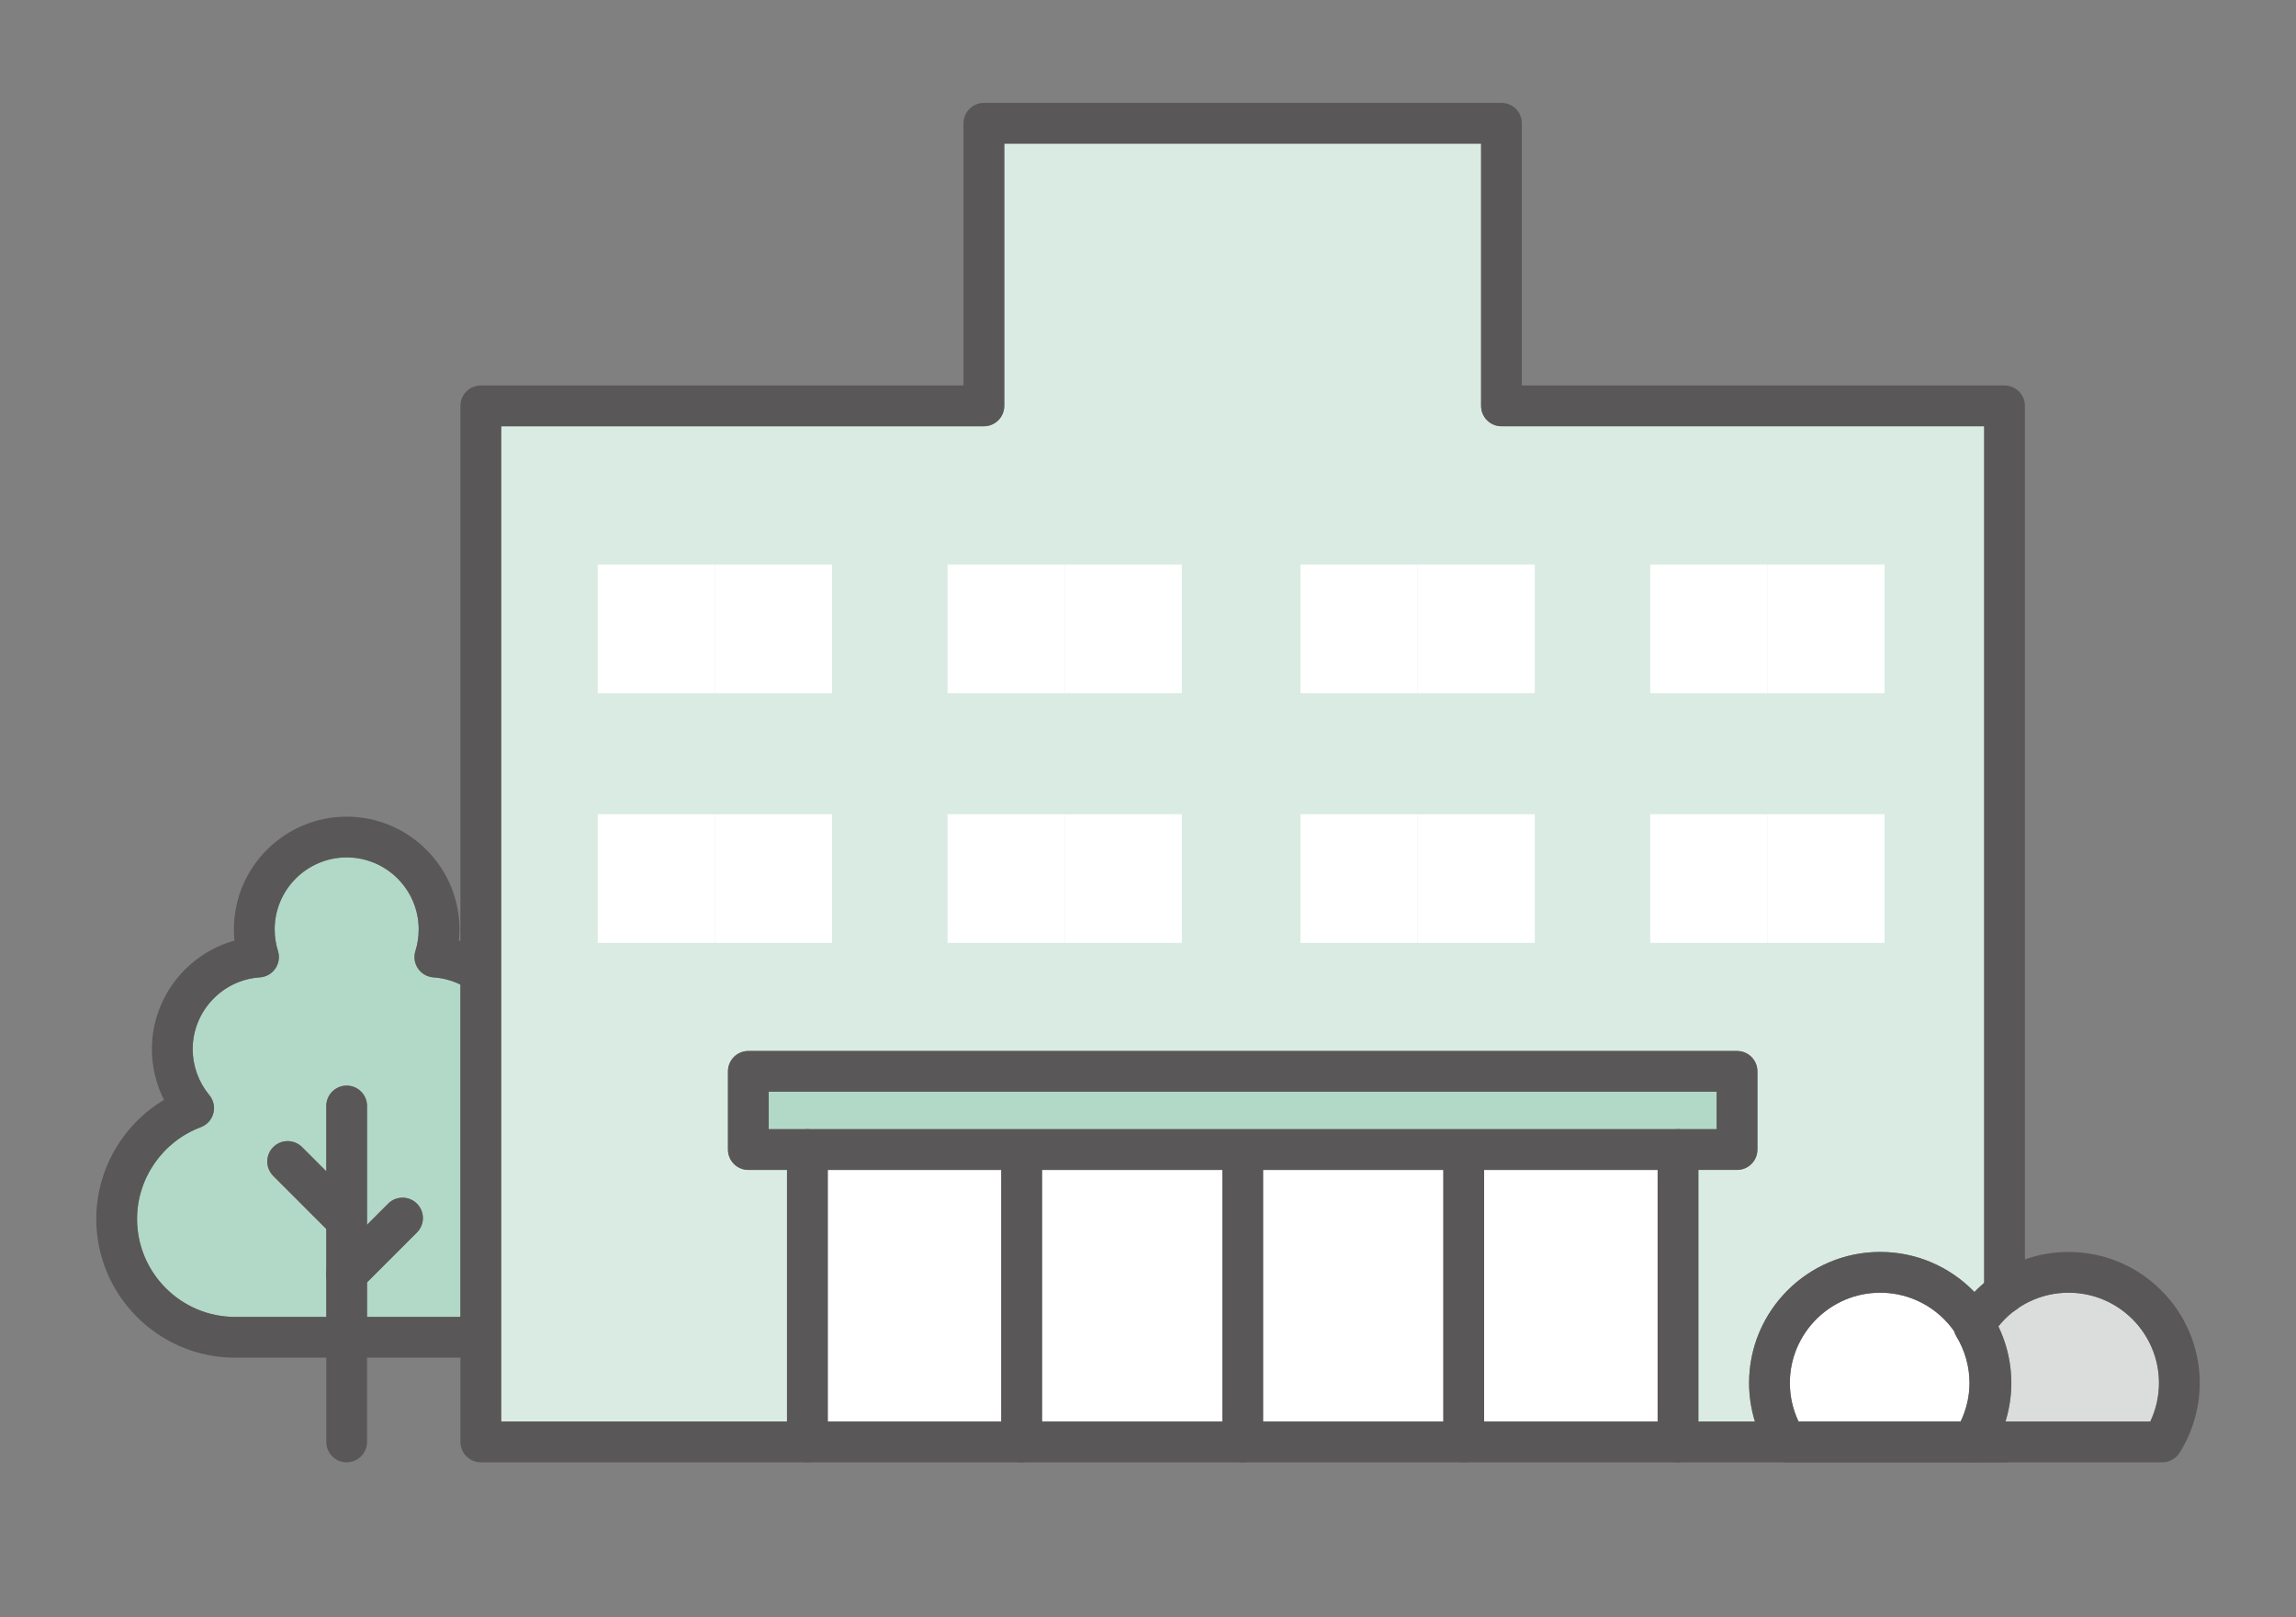 <?xml version="1.0" encoding="UTF-8"?>
<svg id="_レイヤー_1" data-name="レイヤー 1" xmlns="http://www.w3.org/2000/svg" version="1.1" viewBox="0 0 88 62">
  <rect x="0" y="0" width="88" height="62" fill="#808080" stroke="none"/>
  <defs>
    <style>
      .cls-1 {
        fill: #595757;
      }

      .cls-1, .cls-2, .cls-3, .cls-4, .cls-5, .cls-6 {
        stroke-width: 0px;
      }

      .cls-2 {
        fill: none;
      }

      .cls-3 {
        fill: #dbdcdc;
      }

      .cls-4 {
        fill: #b2d8c7;
      }

      .cls-5 {
        fill: #fff;
      }

      .cls-6 {
        fill: #d9ebe3;
      }
    </style>
  </defs>
  <g>
    <rect class="cls-5" x="31.725" y="44.848" width="6.652" height="9.647"/>
    <rect class="cls-5" x="39.938" y="44.848" width="6.911" height="9.647"/>
    <rect class="cls-5" x="48.41" y="44.848" width="6.911" height="9.647"/>
    <rect class="cls-5" x="56.882" y="44.848" width="6.652" height="9.647"/>
    <path class="cls-4" d="M17.564,50.483h-3.497v-1.324l1.913-1.913c.305-.305.305-.799,0-1.104-.305-.305-.799-.305-1.104,0l-.809.809v-4.555c0-.431-.349-.78-.78-.78s-.78.349-.78.78v2.507l-.929-.929c-.305-.305-.799-.305-1.104,0-.305.305-.305.799,0,1.104l2.033,2.033v3.372h-3.497c-2.072,0-3.758-1.686-3.758-3.758,0-1.556.982-2.969,2.443-3.516.237-.089.416-.287.48-.531.065-.244.007-.504-.154-.699-.41-.494-.637-1.12-.637-1.763,0-1.446,1.132-2.655,2.575-2.751.239-.016.457-.14.592-.338.135-.198.173-.446.101-.674-.084-.266-.126-.544-.126-.826,0-1.522,1.238-2.761,2.761-2.761s2.761,1.238,2.761,2.761c0,.282-.042.56-.126.826-.072.228-.035.477.1.674.135.198.354.322.592.338.36.024.711.119,1.033.277v12.732c-.028,0-.055.007-.084.007Z"/>
    <path class="cls-6" d="M19.209,16.339h18.502c.431,0,.78-.349.78-.78V5.505h18.277v10.053c0,.431.349.78.78.78h18.502v32.847c-.129.11-.254.225-.373.349-.915-.948-2.195-1.542-3.614-1.542-2.77,0-5.025,2.254-5.025,5.025,0,.503.081.999.229,1.476h-2.174v-9.647h1.483c.431,0,.78-.349.78-.78v-2.998c0-.431-.349-.78-.78-.78H28.682c-.431,0-.78.349-.78.78v2.998c0,.431.349.78.78.78h1.482v9.647h-10.956V16.339Z"/>
    <rect class="cls-4" x="29.463" y="41.85" width="36.334" height="1.437"/>
    <path class="cls-5" d="M68.6,53.019c0-1.91,1.554-3.464,3.464-3.464,1.175,0,2.213.589,2.84,1.486.019.066.046.131.083.192.328.543.501,1.16.501,1.786,0,.508-.122,1.011-.345,1.476h-6.208c-.219-.462-.334-.965-.334-1.476Z"/>
    <path class="cls-3" d="M82.416,54.495h-5.556c.148-.477.229-.973.229-1.476,0-.777-.182-1.511-.499-2.168.654-.818,1.631-1.296,2.695-1.296,1.91,0,3.464,1.554,3.464,3.464,0,.512-.115,1.015-.334,1.476Z"/>
    <g>
      <g>
        <path class="cls-1" d="M76.831,56.057H18.428c-.432,0-.781-.35-.781-.781V15.559c0-.432.35-.781.781-.781h18.501V4.725c0-.432.35-.781.781-.781h19.837c.432,0,.781.35.781.781v10.053h18.501c.432,0,.781.35.781.781v34.008c0,.432-.35.781-.781.781s-.781-.35-.781-.781V16.34h-18.501c-.432,0-.781-.35-.781-.781V5.506h-18.275v10.053c0,.432-.35.781-.781.781h-18.501v38.154h57.621c.432,0,.781.35.781.781s-.35.781-.781.781Z"/>
        <path class="cls-1" d="M30.945,56.057c-.432,0-.781-.35-.781-.781v-11.208c0-.432.35-.781.781-.781s.781.35.781.781v11.208c0,.432-.35.781-.781.781Z"/>
        <path class="cls-1" d="M64.314,56.057c-.432,0-.781-.35-.781-.781v-11.208c0-.432.35-.781.781-.781s.781.35.781.781v11.208c0,.432-.35.781-.781.781Z"/>
        <path class="cls-1" d="M66.577,44.849H28.682c-.432,0-.781-.35-.781-.781v-2.997c0-.432.35-.781.781-.781h37.895c.432,0,.781.35.781.781v2.997c0,.432-.35.781-.781.781ZM29.463,43.286h36.333v-1.435H29.463v1.435Z"/>
        <path class="cls-1" d="M47.63,56.057c-.432,0-.781-.35-.781-.781v-10.74c0-.432.35-.781.781-.781s.781.35.781.781v10.74c0,.432-.35.781-.781.781Z"/>
        <path class="cls-1" d="M39.158,56.057c-.432,0-.781-.35-.781-.781v-10.74c0-.432.35-.781.781-.781s.781.35.781.781v10.74c0,.432-.35.781-.781.781Z"/>
        <path class="cls-1" d="M56.101,56.057c-.432,0-.781-.35-.781-.781v-10.74c0-.432.35-.781.781-.781s.781.35.781.781v10.74c0,.432-.35.781-.781.781Z"/>
        <rect class="cls-5" x="22.909" y="21.64" width="4.491" height="4.934"/>
        <rect class="cls-5" x="27.4" y="21.64" width="4.491" height="4.934"/>
        <rect class="cls-5" x="36.316" y="21.64" width="4.491" height="4.934"/>
        <rect class="cls-5" x="40.807" y="21.64" width="4.491" height="4.934"/>
        <rect class="cls-5" x="63.249" y="21.64" width="4.491" height="4.934"/>
        <rect class="cls-5" x="67.74" y="21.64" width="4.491" height="4.934"/>
        <rect class="cls-5" x="49.842" y="21.64" width="4.491" height="4.934"/>
        <rect class="cls-5" x="54.333" y="21.64" width="4.491" height="4.934"/>
        <rect class="cls-5" x="22.909" y="31.21" width="4.491" height="4.934"/>
        <rect class="cls-5" x="27.4" y="31.21" width="4.491" height="4.934"/>
        <rect class="cls-5" x="36.316" y="31.21" width="4.491" height="4.934"/>
        <rect class="cls-5" x="40.807" y="31.21" width="4.491" height="4.934"/>
        <rect class="cls-5" x="63.249" y="31.21" width="4.491" height="4.934"/>
        <rect class="cls-5" x="67.74" y="31.21" width="4.491" height="4.934"/>
        <rect class="cls-5" x="49.842" y="31.21" width="4.491" height="4.934"/>
        <rect class="cls-5" x="54.333" y="31.21" width="4.491" height="4.934"/>
      </g>
      <g>
        <path class="cls-1" d="M75.654,56.057h-7.181c-.269,0-.519-.138-.661-.365-.507-.804-.774-1.729-.774-2.673,0-2.771,2.255-5.025,5.026-5.025s5.025,2.254,5.025,5.025c0,.944-.268,1.869-.774,2.673-.143.228-.393.365-.661.365ZM68.934,54.494h6.259c.22-.462.334-.965.334-1.476,0-1.909-1.554-3.463-3.463-3.463s-3.464,1.554-3.464,3.463c0,.511.114,1.014.334,1.476Z"/>
        <path class="cls-1" d="M82.876,56.057h-7.181c-.267,0-.515-.136-.658-.36-.014-.021-.049-.085-.061-.107-.122-.24-.131-.561.009-.792.327-.544.501-1.159.501-1.778,0-.626-.173-1.243-.501-1.785-.15-.248-.15-.56,0-.809.92-1.522,2.527-2.432,4.3-2.432,2.771,0,5.025,2.254,5.025,5.025,0,.945-.268,1.87-.773,2.673-.143.228-.393.365-.661.365ZM76.823,54.494h5.592c.219-.461.333-.964.333-1.476,0-1.909-1.554-3.463-3.463-3.463-1.076,0-2.064.488-2.718,1.323.316.669.481,1.399.481,2.14,0,.5-.077.997-.226,1.476Z"/>
      </g>
      <g>
        <path class="cls-1" d="M17.565,52.045h-8.555c-2.934,0-5.32-2.386-5.32-5.319,0-1.882,1.013-3.615,2.596-4.563-.302-.6-.463-1.267-.463-1.945,0-1.965,1.333-3.65,3.163-4.16-.014-.143-.021-.285-.021-.429,0-2.384,1.939-4.322,4.322-4.322s4.323,1.938,4.323,4.322c0,.144-.007.286-.021.428.44.123.86.314,1.242.57.359.239.455.725.215,1.084-.24.358-.726.453-1.083.215-.401-.268-.867-.426-1.347-.458-.239-.016-.458-.14-.593-.338-.136-.197-.173-.446-.101-.675.083-.267.126-.545.126-.826,0-1.521-1.238-2.76-2.76-2.76s-2.76,1.238-2.76,2.76c0,.281.042.56.126.826.072.229.035.478-.101.675-.135.197-.354.322-.593.338-1.443.097-2.574,1.305-2.574,2.75,0,.643.226,1.269.637,1.763.162.194.219.455.154.699-.065.245-.245.442-.481.531-1.461.547-2.442,1.96-2.442,3.516,0,2.071,1.686,3.757,3.757,3.757h8.555c.228,0,.456-.021.68-.061.424-.083.831.205.908.63.077.425-.206.831-.63.907-.315.058-.637.086-.957.086Z"/>
        <path class="cls-1" d="M13.287,56.057c-.432,0-.781-.35-.781-.781v-12.878c0-.432.35-.781.781-.781s.781.35.781.781v12.878c0,.432-.35.781-.781.781Z"/>
        <path class="cls-1" d="M13.167,47.449c-.2,0-.4-.076-.553-.229l-2.141-2.142c-.305-.306-.305-.8,0-1.105.305-.306.799-.305,1.105,0l2.141,2.142c.305.306.305.8,0,1.105-.152.152-.353.229-.552.229Z"/>
        <path class="cls-1" d="M13.287,49.617c-.2,0-.4-.076-.553-.229-.305-.306-.305-.8,0-1.105l2.142-2.141c.305-.306.799-.306,1.105,0,.305.306.305.8,0,1.105l-2.142,2.141c-.152.152-.353.229-.552.229Z"/>
      </g>
    </g>
  </g>
  <rect class="cls-2" width="88" height="62"/>
</svg>